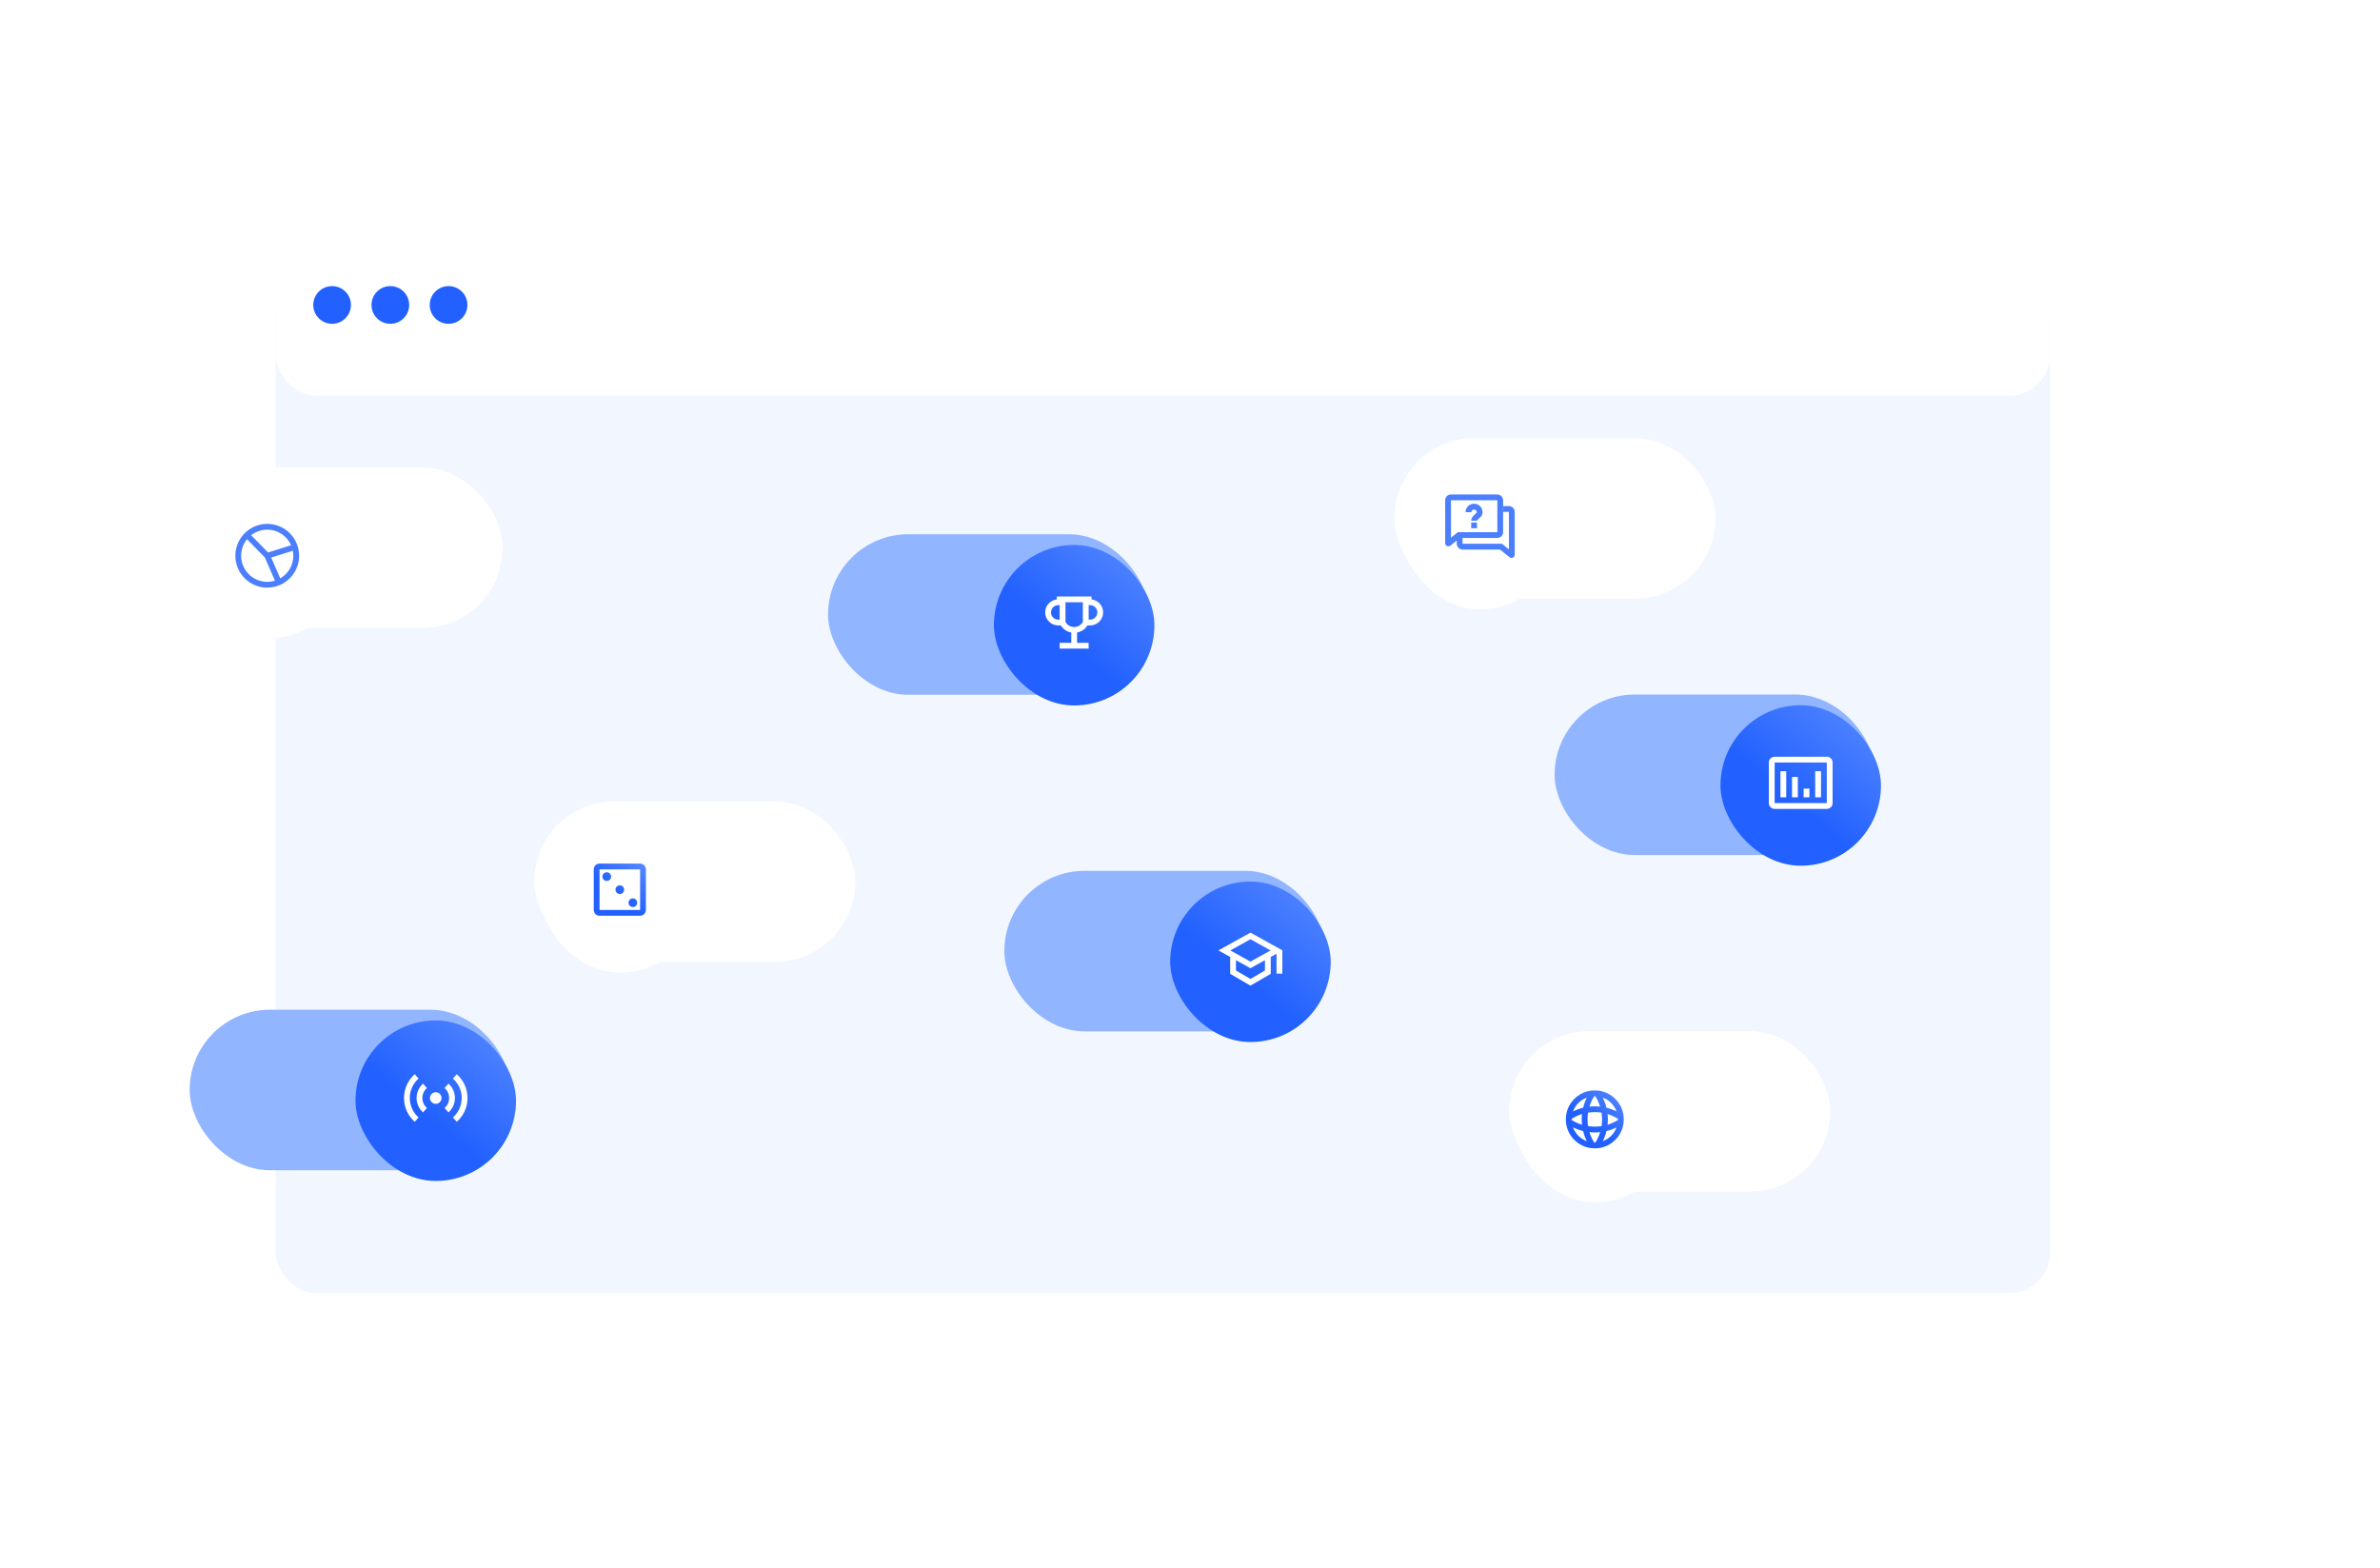 <?xml version="1.0" encoding="UTF-8"?> <svg xmlns="http://www.w3.org/2000/svg" width="891" height="587" viewBox="0 0 891 587" fill="none"><g filter="url(#filter0_d_795_12485)"><rect x="98.039" y="93" width="664.32" height="380.894" rx="15.39" fill="#F2F6FF"></rect></g><g filter="url(#filter1_d_795_12485)"><rect x="98.039" y="93" width="664.32" height="44.886" rx="15.39" fill="white"></rect></g><circle cx="124.329" cy="114.161" r="7.054" fill="#2261FF"></circle><circle cx="146.132" cy="114.161" r="7.054" fill="#2261FF"></circle><circle cx="167.933" cy="114.161" r="7.054" fill="#2261FF"></circle><rect x="68" y="175" width="120.174" height="60.087" rx="30.043" fill="white"></rect><g filter="url(#filter2_d_795_12485)"><rect x="68" y="175" width="60.087" height="60.087" rx="30.043" fill="white"></rect><path fill-rule="evenodd" clip-rule="evenodd" d="M92.025 196.352L98.352 202.807L106.977 200.096C105.461 196.668 102.03 194.278 98.043 194.278C95.772 194.278 93.684 195.052 92.025 196.352ZM107.628 202.166L99.52 204.715L102.919 212.504C105.842 210.815 107.807 207.657 107.807 204.042C107.807 203.399 107.745 202.772 107.628 202.166ZM100.931 213.372L97.129 204.659L90.476 197.871C89.102 199.554 88.279 201.701 88.279 204.042C88.279 209.434 92.651 213.806 98.043 213.806C99.05 213.806 100.019 213.654 100.931 213.372ZM89.689 195.519C91.841 193.41 94.791 192.108 98.043 192.108C103.388 192.108 107.91 195.621 109.431 200.462C109.786 201.593 109.977 202.796 109.977 204.042C109.977 208.937 107.03 213.142 102.817 214.982C101.354 215.622 99.739 215.976 98.043 215.976C91.452 215.976 86.109 210.633 86.109 204.042C86.109 200.704 87.481 197.684 89.689 195.519Z" fill="#4C7FFF"></path></g><rect x="522" y="164" width="120.174" height="60.087" rx="30.043" fill="white"></rect><g filter="url(#filter3_d_795_12485)"><rect x="522" y="164" width="60.087" height="60.087" rx="30.043" fill="white"></rect><g clip-path="url(#clip0_795_12485)"><path fill-rule="evenodd" clip-rule="evenodd" d="M560.722 185.448H562.892C564.091 185.448 565.062 186.419 565.062 187.617V203.665C565.062 204.666 563.904 205.222 563.123 204.597L559.528 201.721H545.534C544.335 201.721 543.364 200.75 543.364 199.551V197.381H545.534V199.551H560.289L562.892 201.634V187.617H560.722V185.448Z" fill="#4C7FFF"></path><path fill-rule="evenodd" clip-rule="evenodd" d="M560.722 183.278C560.722 182.079 559.751 181.108 558.553 181.108H541.194C539.996 181.108 539.024 182.079 539.024 183.278V199.325C539.024 200.326 540.182 200.882 540.963 200.257L544.558 197.381H558.553C559.751 197.381 560.722 196.41 560.722 195.212V183.278ZM541.194 183.278H558.553V195.212H543.797L541.194 197.294V183.278Z" fill="#4C7FFF"></path><path fill-rule="evenodd" clip-rule="evenodd" d="M549.857 186.732C549.283 186.732 548.814 187.179 548.814 187.745H546.644C546.644 185.878 548.19 184.562 549.857 184.562C551.554 184.562 553.023 185.908 553.023 187.745C553.023 188.598 552.631 189.165 552.228 189.574C552.08 189.724 551.91 189.872 551.77 189.995C551.742 190.019 551.715 190.042 551.69 190.065C551.524 190.211 551.379 190.345 551.243 190.494C551.092 190.661 551.011 190.789 550.97 190.872C550.945 190.925 550.94 190.95 550.94 190.95C550.94 190.95 550.941 190.941 550.941 190.923H548.772C548.772 190.223 549.148 189.575 549.634 189.039C549.855 188.795 550.075 188.596 550.256 188.436C550.295 188.402 550.33 188.371 550.364 188.342C550.5 188.222 550.596 188.138 550.683 188.05C550.852 187.879 550.853 187.829 550.853 187.745C550.853 187.149 550.399 186.732 549.857 186.732ZM548.772 193.755V191.622H550.941V193.755H548.772Z" fill="#4C7FFF"></path></g></g><rect x="565" y="386" width="120.174" height="60.087" rx="30.043" fill="white"></rect><g filter="url(#filter4_d_795_12485)"><rect x="565" y="386" width="60.087" height="60.087" rx="30.043" fill="white"></rect><path fill-rule="evenodd" clip-rule="evenodd" d="M605.798 416.474C605.859 416.005 605.891 415.527 605.891 415.042C605.891 414.556 605.859 414.078 605.798 413.61C605.159 408.764 601.321 404.926 596.474 404.287C596.006 404.225 595.528 404.193 595.042 404.193C594.557 404.193 594.079 404.225 593.61 404.287C588.764 404.926 584.926 408.764 584.287 413.61C584.225 414.078 584.193 414.556 584.193 415.042C584.193 415.527 584.225 416.005 584.287 416.474C584.926 421.32 588.764 425.158 593.61 425.797C594.079 425.859 594.557 425.891 595.042 425.891C595.528 425.891 596.006 425.859 596.474 425.797C601.321 425.158 605.159 421.32 605.798 416.474ZM598.038 423.19C600.422 422.314 602.314 420.421 603.191 418.038C601.973 418.637 600.705 419.094 599.41 419.409C599.095 420.705 598.638 421.973 598.038 423.19ZM599.824 417.046C601.177 416.631 602.488 416.035 603.719 415.259C603.721 415.187 603.722 415.114 603.722 415.042C603.722 414.969 603.721 414.897 603.719 414.825C602.488 414.048 601.177 413.453 599.824 413.038C599.969 414.37 599.969 415.714 599.824 417.046ZM597.567 412.517C597.829 414.19 597.829 415.894 597.567 417.566C595.895 417.828 594.19 417.828 592.518 417.566C592.256 415.894 592.256 414.19 592.518 412.517C594.19 412.256 595.895 412.256 597.567 412.517ZM599.41 410.674C600.705 410.989 601.973 411.446 603.191 412.046C602.314 409.663 600.422 407.77 598.038 406.894C598.638 408.111 599.095 409.379 599.41 410.674ZM595.26 406.365C596.036 407.596 596.631 408.907 597.047 410.26C595.715 410.115 594.37 410.115 593.038 410.26C593.453 408.907 594.049 407.596 594.825 406.365C594.897 406.364 594.97 406.363 595.042 406.363C595.115 406.363 595.187 406.364 595.26 406.365ZM592.046 406.894C589.663 407.77 587.771 409.663 586.894 412.046C588.111 411.446 589.38 410.989 590.675 410.674C590.99 409.379 591.447 408.111 592.046 406.894ZM590.261 413.038C588.907 413.453 587.597 414.048 586.366 414.825C586.364 414.897 586.363 414.969 586.363 415.042C586.363 415.114 586.364 415.187 586.366 415.259C587.597 416.035 588.907 416.631 590.261 417.046C590.116 415.714 590.116 414.37 590.261 413.038ZM590.675 419.409C589.38 419.094 588.111 418.637 586.894 418.038C587.771 420.421 589.663 422.314 592.046 423.19C591.447 421.973 590.99 420.705 590.675 419.409ZM594.825 423.718C594.049 422.487 593.453 421.177 593.038 419.824C594.37 419.969 595.715 419.969 597.047 419.824C596.631 421.177 596.036 422.487 595.26 423.718C595.187 423.72 595.115 423.721 595.042 423.721C594.97 423.721 594.897 423.72 594.825 423.718Z" fill="url(#paint0_linear_795_12485)"></path></g><rect x="71" y="378" width="120.174" height="60.087" rx="30.043" fill="#91B5FF"></rect><g filter="url(#filter5_d_795_12485)"><rect x="131.086" y="378" width="60.087" height="60.087" rx="30.043" fill="url(#paint1_linear_795_12485)"></rect><path fill-rule="evenodd" clip-rule="evenodd" d="M157.811 403.29C156.772 404.209 156.12 405.549 156.12 407.042C156.12 408.535 156.772 409.875 157.811 410.795L156.373 412.419C154.888 411.106 153.95 409.183 153.95 407.042C153.95 404.901 154.888 402.978 156.373 401.665L157.811 403.29ZM166.137 407.042C166.137 405.549 165.485 404.209 164.446 403.29L165.884 401.665C167.369 402.978 168.307 404.901 168.307 407.042C168.307 409.183 167.369 411.106 165.884 412.419L164.446 410.795C165.485 409.875 166.137 408.535 166.137 407.042Z" fill="white"></path><path fill-rule="evenodd" clip-rule="evenodd" d="M154.691 399.762C152.677 401.544 151.41 404.144 151.41 407.042C151.41 409.94 152.677 412.54 154.691 414.323L153.253 415.947C150.793 413.771 149.24 410.587 149.24 407.042C149.24 403.497 150.793 400.313 153.253 398.137L154.691 399.762ZM170.847 407.042C170.847 404.144 169.58 401.544 167.566 399.762L169.004 398.137C171.464 400.313 173.017 403.497 173.017 407.042C173.017 410.587 171.464 413.771 169.004 415.947L167.566 414.323C169.58 412.54 170.847 409.94 170.847 407.042Z" fill="white"></path><path fill-rule="evenodd" clip-rule="evenodd" d="M161.129 409.212C162.327 409.212 163.298 408.24 163.298 407.042C163.298 405.844 162.327 404.872 161.129 404.872C159.93 404.872 158.959 405.844 158.959 407.042C158.959 408.24 159.93 409.212 161.129 409.212Z" fill="white"></path></g><rect x="582" y="260" width="120.174" height="60.087" rx="30.043" fill="#91B5FF"></rect><g filter="url(#filter6_d_795_12485)"><rect x="642.088" y="260" width="60.087" height="60.087" rx="30.043" fill="url(#paint2_linear_795_12485)"></rect><path fill-rule="evenodd" clip-rule="evenodd" d="M660.197 281.448C660.197 280.249 661.169 279.278 662.367 279.278H681.895C683.094 279.278 684.065 280.249 684.065 281.448V296.636C684.065 297.835 683.094 298.806 681.895 298.806H662.367C661.169 298.806 660.197 297.835 660.197 296.636V281.448ZM681.895 281.448H662.367V296.636H681.895V281.448ZM666.707 284.702V294.466H664.537V284.702H666.707ZM679.725 284.702V294.466H677.556V284.702H679.725ZM671.046 286.872V294.466H668.876V286.872H671.046ZM675.386 291.212V294.466H673.216V291.212H675.386Z" fill="white"></path></g><rect x="310" y="200" width="120.174" height="60.087" rx="30.043" fill="#91B5FF"></rect><g filter="url(#filter7_d_795_12485)"><rect x="370.087" y="200" width="60.087" height="60.087" rx="30.043" fill="url(#paint3_linear_795_12485)"></rect><path fill-rule="evenodd" clip-rule="evenodd" d="M394.705 222.533H394.162C392.664 222.533 391.45 223.747 391.45 225.245C391.45 226.743 392.664 227.957 394.162 227.957H394.705V222.533ZM395.146 230.127H394.162C391.466 230.127 389.28 227.941 389.28 225.245C389.28 222.732 391.179 220.662 393.62 220.393V219.278H406.639V220.393C409.08 220.662 410.978 222.732 410.978 225.245C410.978 227.941 408.793 230.127 406.096 230.127H405.113C404.192 231.614 402.748 232.499 401.214 232.782V236.636H405.554V238.806H394.705V236.636H399.044V232.782C397.511 232.499 396.067 231.614 395.146 230.127ZM405.554 227.957H406.096C407.594 227.957 408.808 226.743 408.808 225.245C408.808 223.747 407.594 222.533 406.096 222.533H405.554V227.957ZM403.384 221.448H396.875V228.784C397.571 230.07 398.84 230.711 400.129 230.711C401.419 230.711 402.687 230.07 403.384 228.784V221.448Z" fill="white"></path></g><rect x="376" y="326.001" width="120.174" height="60.087" rx="30.043" fill="#91B5FF"></rect><g filter="url(#filter8_d_795_12485)"><rect x="436.088" y="326" width="60.087" height="60.087" rx="30.043" fill="url(#paint4_linear_795_12485)"></rect><path fill-rule="evenodd" clip-rule="evenodd" d="M466.131 345.122L478.129 351.787L478.065 351.823V360.466H475.895V353.028L473.725 354.234V360.547L466.131 364.977L458.537 360.547V354.234L454.133 351.787L466.131 345.122ZM460.706 355.439V359.301L466.131 362.465L471.555 359.301V355.439L466.131 358.453L460.706 355.439ZM458.601 351.787L466.131 355.971L473.661 351.787L466.131 347.604L458.601 351.787Z" fill="white"></path></g><rect x="200" y="300" width="120.174" height="60.087" rx="30.043" fill="white"></rect><g filter="url(#filter9_d_795_12485)"><rect x="200" y="300" width="60.087" height="60.087" rx="30.043" fill="white"></rect><path fill-rule="evenodd" clip-rule="evenodd" d="M220.278 321.448C220.278 320.249 221.25 319.278 222.448 319.278H237.637C238.835 319.278 239.807 320.249 239.807 321.448V336.636C239.807 337.835 238.835 338.806 237.637 338.806H222.448C221.25 338.806 220.278 337.835 220.278 336.636V321.448ZM237.637 321.448H222.448V336.636H237.637V321.448Z" fill="url(#paint5_linear_795_12485)"></path><path d="M231.67 329.042C231.67 329.941 230.941 330.669 230.042 330.669C229.144 330.669 228.415 329.941 228.415 329.042C228.415 328.143 229.144 327.415 230.042 327.415C230.941 327.415 231.67 328.143 231.67 329.042Z" fill="url(#paint6_linear_795_12485)"></path><path d="M236.552 333.924C236.552 334.823 235.823 335.551 234.924 335.551C234.026 335.551 233.297 334.823 233.297 333.924C233.297 333.025 234.026 332.297 234.924 332.297C235.823 332.297 236.552 333.025 236.552 333.924Z" fill="url(#paint7_linear_795_12485)"></path><path d="M226.788 324.16C226.788 325.059 226.059 325.787 225.16 325.787C224.262 325.787 223.533 325.059 223.533 324.16C223.533 323.261 224.262 322.533 225.16 322.533C226.059 322.533 226.788 323.261 226.788 324.16Z" fill="url(#paint8_linear_795_12485)"></path></g><defs><filter id="filter0_d_795_12485" x="0.571" y="0.662" width="869.516" height="586.09" filterUnits="userSpaceOnUse" color-interpolation-filters="sRGB"><feFlood flood-opacity="0" result="BackgroundImageFix"></feFlood><feColorMatrix in="SourceAlpha" type="matrix" values="0 0 0 0 0 0 0 0 0 0 0 0 0 0 0 0 0 0 127 0" result="hardAlpha"></feColorMatrix><feOffset dx="5.13" dy="10.26"></feOffset><feGaussianBlur stdDeviation="51.299"></feGaussianBlur><feComposite in2="hardAlpha" operator="out"></feComposite><feColorMatrix type="matrix" values="0 0 0 0 0.114 0 0 0 0 0.447 0 0 0 0 1 0 0 0 0.2 0"></feColorMatrix><feBlend mode="normal" in2="BackgroundImageFix" result="effect1_dropShadow_795_12485"></feBlend><feBlend mode="normal" in="SourceGraphic" in2="effect1_dropShadow_795_12485" result="shape"></feBlend></filter><filter id="filter1_d_795_12485" x="0.571" y="0.662" width="869.516" height="250.082" filterUnits="userSpaceOnUse" color-interpolation-filters="sRGB"><feFlood flood-opacity="0" result="BackgroundImageFix"></feFlood><feColorMatrix in="SourceAlpha" type="matrix" values="0 0 0 0 0 0 0 0 0 0 0 0 0 0 0 0 0 0 127 0" result="hardAlpha"></feColorMatrix><feOffset dx="5.13" dy="10.26"></feOffset><feGaussianBlur stdDeviation="51.299"></feGaussianBlur><feComposite in2="hardAlpha" operator="out"></feComposite><feColorMatrix type="matrix" values="0 0 0 0 0.114 0 0 0 0 0.447 0 0 0 0 1 0 0 0 0.05 0"></feColorMatrix><feBlend mode="normal" in2="BackgroundImageFix" result="effect1_dropShadow_795_12485"></feBlend><feBlend mode="normal" in="SourceGraphic" in2="effect1_dropShadow_795_12485" result="shape"></feBlend></filter><filter id="filter2_d_795_12485" x="29.945" y="138.948" width="140.203" height="140.203" filterUnits="userSpaceOnUse" color-interpolation-filters="sRGB"><feFlood flood-opacity="0" result="BackgroundImageFix"></feFlood><feColorMatrix in="SourceAlpha" type="matrix" values="0 0 0 0 0 0 0 0 0 0 0 0 0 0 0 0 0 0 127 0" result="hardAlpha"></feColorMatrix><feOffset dx="2.003" dy="4.006"></feOffset><feGaussianBlur stdDeviation="20.029"></feGaussianBlur><feComposite in2="hardAlpha" operator="out"></feComposite><feColorMatrix type="matrix" values="0 0 0 0 0.114 0 0 0 0 0.447 0 0 0 0 1 0 0 0 0.2 0"></feColorMatrix><feBlend mode="normal" in2="BackgroundImageFix" result="effect1_dropShadow_795_12485"></feBlend><feBlend mode="normal" in="SourceGraphic" in2="effect1_dropShadow_795_12485" result="shape"></feBlend></filter><filter id="filter3_d_795_12485" x="483.945" y="127.948" width="140.203" height="140.203" filterUnits="userSpaceOnUse" color-interpolation-filters="sRGB"><feFlood flood-opacity="0" result="BackgroundImageFix"></feFlood><feColorMatrix in="SourceAlpha" type="matrix" values="0 0 0 0 0 0 0 0 0 0 0 0 0 0 0 0 0 0 127 0" result="hardAlpha"></feColorMatrix><feOffset dx="2.003" dy="4.006"></feOffset><feGaussianBlur stdDeviation="20.029"></feGaussianBlur><feComposite in2="hardAlpha" operator="out"></feComposite><feColorMatrix type="matrix" values="0 0 0 0 0.114 0 0 0 0 0.447 0 0 0 0 1 0 0 0 0.2 0"></feColorMatrix><feBlend mode="normal" in2="BackgroundImageFix" result="effect1_dropShadow_795_12485"></feBlend><feBlend mode="normal" in="SourceGraphic" in2="effect1_dropShadow_795_12485" result="shape"></feBlend></filter><filter id="filter4_d_795_12485" x="526.945" y="349.948" width="140.203" height="140.203" filterUnits="userSpaceOnUse" color-interpolation-filters="sRGB"><feFlood flood-opacity="0" result="BackgroundImageFix"></feFlood><feColorMatrix in="SourceAlpha" type="matrix" values="0 0 0 0 0 0 0 0 0 0 0 0 0 0 0 0 0 0 127 0" result="hardAlpha"></feColorMatrix><feOffset dx="2.003" dy="4.006"></feOffset><feGaussianBlur stdDeviation="20.029"></feGaussianBlur><feComposite in2="hardAlpha" operator="out"></feComposite><feColorMatrix type="matrix" values="0 0 0 0 0.114 0 0 0 0 0.447 0 0 0 0 1 0 0 0 0.2 0"></feColorMatrix><feBlend mode="normal" in2="BackgroundImageFix" result="effect1_dropShadow_795_12485"></feBlend><feBlend mode="normal" in="SourceGraphic" in2="effect1_dropShadow_795_12485" result="shape"></feBlend></filter><filter id="filter5_d_795_12485" x="93.031" y="341.948" width="140.203" height="140.203" filterUnits="userSpaceOnUse" color-interpolation-filters="sRGB"><feFlood flood-opacity="0" result="BackgroundImageFix"></feFlood><feColorMatrix in="SourceAlpha" type="matrix" values="0 0 0 0 0 0 0 0 0 0 0 0 0 0 0 0 0 0 127 0" result="hardAlpha"></feColorMatrix><feOffset dx="2.003" dy="4.006"></feOffset><feGaussianBlur stdDeviation="20.029"></feGaussianBlur><feComposite in2="hardAlpha" operator="out"></feComposite><feColorMatrix type="matrix" values="0 0 0 0 0.114 0 0 0 0 0.447 0 0 0 0 1 0 0 0 0.2 0"></feColorMatrix><feBlend mode="normal" in2="BackgroundImageFix" result="effect1_dropShadow_795_12485"></feBlend><feBlend mode="normal" in="SourceGraphic" in2="effect1_dropShadow_795_12485" result="shape"></feBlend></filter><filter id="filter6_d_795_12485" x="604.033" y="223.948" width="140.203" height="140.203" filterUnits="userSpaceOnUse" color-interpolation-filters="sRGB"><feFlood flood-opacity="0" result="BackgroundImageFix"></feFlood><feColorMatrix in="SourceAlpha" type="matrix" values="0 0 0 0 0 0 0 0 0 0 0 0 0 0 0 0 0 0 127 0" result="hardAlpha"></feColorMatrix><feOffset dx="2.003" dy="4.006"></feOffset><feGaussianBlur stdDeviation="20.029"></feGaussianBlur><feComposite in2="hardAlpha" operator="out"></feComposite><feColorMatrix type="matrix" values="0 0 0 0 0.114 0 0 0 0 0.447 0 0 0 0 1 0 0 0 0.2 0"></feColorMatrix><feBlend mode="normal" in2="BackgroundImageFix" result="effect1_dropShadow_795_12485"></feBlend><feBlend mode="normal" in="SourceGraphic" in2="effect1_dropShadow_795_12485" result="shape"></feBlend></filter><filter id="filter7_d_795_12485" x="332.032" y="163.948" width="140.203" height="140.203" filterUnits="userSpaceOnUse" color-interpolation-filters="sRGB"><feFlood flood-opacity="0" result="BackgroundImageFix"></feFlood><feColorMatrix in="SourceAlpha" type="matrix" values="0 0 0 0 0 0 0 0 0 0 0 0 0 0 0 0 0 0 127 0" result="hardAlpha"></feColorMatrix><feOffset dx="2.003" dy="4.006"></feOffset><feGaussianBlur stdDeviation="20.029"></feGaussianBlur><feComposite in2="hardAlpha" operator="out"></feComposite><feColorMatrix type="matrix" values="0 0 0 0 0.114 0 0 0 0 0.447 0 0 0 0 1 0 0 0 0.2 0"></feColorMatrix><feBlend mode="normal" in2="BackgroundImageFix" result="effect1_dropShadow_795_12485"></feBlend><feBlend mode="normal" in="SourceGraphic" in2="effect1_dropShadow_795_12485" result="shape"></feBlend></filter><filter id="filter8_d_795_12485" x="398.033" y="289.948" width="140.203" height="140.203" filterUnits="userSpaceOnUse" color-interpolation-filters="sRGB"><feFlood flood-opacity="0" result="BackgroundImageFix"></feFlood><feColorMatrix in="SourceAlpha" type="matrix" values="0 0 0 0 0 0 0 0 0 0 0 0 0 0 0 0 0 0 127 0" result="hardAlpha"></feColorMatrix><feOffset dx="2.003" dy="4.006"></feOffset><feGaussianBlur stdDeviation="20.029"></feGaussianBlur><feComposite in2="hardAlpha" operator="out"></feComposite><feColorMatrix type="matrix" values="0 0 0 0 0.114 0 0 0 0 0.447 0 0 0 0 1 0 0 0 0.2 0"></feColorMatrix><feBlend mode="normal" in2="BackgroundImageFix" result="effect1_dropShadow_795_12485"></feBlend><feBlend mode="normal" in="SourceGraphic" in2="effect1_dropShadow_795_12485" result="shape"></feBlend></filter><filter id="filter9_d_795_12485" x="161.945" y="263.948" width="140.203" height="140.203" filterUnits="userSpaceOnUse" color-interpolation-filters="sRGB"><feFlood flood-opacity="0" result="BackgroundImageFix"></feFlood><feColorMatrix in="SourceAlpha" type="matrix" values="0 0 0 0 0 0 0 0 0 0 0 0 0 0 0 0 0 0 127 0" result="hardAlpha"></feColorMatrix><feOffset dx="2.003" dy="4.006"></feOffset><feGaussianBlur stdDeviation="20.029"></feGaussianBlur><feComposite in2="hardAlpha" operator="out"></feComposite><feColorMatrix type="matrix" values="0 0 0 0 0.114 0 0 0 0 0.447 0 0 0 0 1 0 0 0 0.2 0"></feColorMatrix><feBlend mode="normal" in2="BackgroundImageFix" result="effect1_dropShadow_795_12485"></feBlend><feBlend mode="normal" in="SourceGraphic" in2="effect1_dropShadow_795_12485" result="shape"></feBlend></filter><linearGradient id="paint0_linear_795_12485" x1="604.179" y1="425.891" x2="627.529" y2="398.1" gradientUnits="userSpaceOnUse"><stop stop-color="#2261FF"></stop><stop offset="1" stop-color="#91B5FF"></stop></linearGradient><linearGradient id="paint1_linear_795_12485" x1="186.431" y1="438.087" x2="251.093" y2="361.126" gradientUnits="userSpaceOnUse"><stop stop-color="#2261FF"></stop><stop offset="1" stop-color="#91B5FF"></stop></linearGradient><linearGradient id="paint2_linear_795_12485" x1="697.433" y1="320.087" x2="762.095" y2="243.126" gradientUnits="userSpaceOnUse"><stop stop-color="#2261FF"></stop><stop offset="1" stop-color="#91B5FF"></stop></linearGradient><linearGradient id="paint3_linear_795_12485" x1="425.432" y1="260.087" x2="490.094" y2="183.126" gradientUnits="userSpaceOnUse"><stop stop-color="#2261FF"></stop><stop offset="1" stop-color="#91B5FF"></stop></linearGradient><linearGradient id="paint4_linear_795_12485" x1="491.433" y1="386.087" x2="556.095" y2="309.126" gradientUnits="userSpaceOnUse"><stop stop-color="#2261FF"></stop><stop offset="1" stop-color="#91B5FF"></stop></linearGradient><linearGradient id="paint5_linear_795_12485" x1="238.265" y1="338.806" x2="259.281" y2="313.794" gradientUnits="userSpaceOnUse"><stop stop-color="#2261FF"></stop><stop offset="1" stop-color="#91B5FF"></stop></linearGradient><linearGradient id="paint6_linear_795_12485" x1="238.265" y1="338.806" x2="259.281" y2="313.794" gradientUnits="userSpaceOnUse"><stop stop-color="#2261FF"></stop><stop offset="1" stop-color="#91B5FF"></stop></linearGradient><linearGradient id="paint7_linear_795_12485" x1="238.265" y1="338.806" x2="259.281" y2="313.794" gradientUnits="userSpaceOnUse"><stop stop-color="#2261FF"></stop><stop offset="1" stop-color="#91B5FF"></stop></linearGradient><linearGradient id="paint8_linear_795_12485" x1="238.265" y1="338.806" x2="259.281" y2="313.794" gradientUnits="userSpaceOnUse"><stop stop-color="#2261FF"></stop><stop offset="1" stop-color="#91B5FF"></stop></linearGradient><clipPath id="clip0_795_12485"><rect width="26.038" height="26.038" fill="white" transform="translate(539.024 180.023)"></rect></clipPath></defs></svg> 